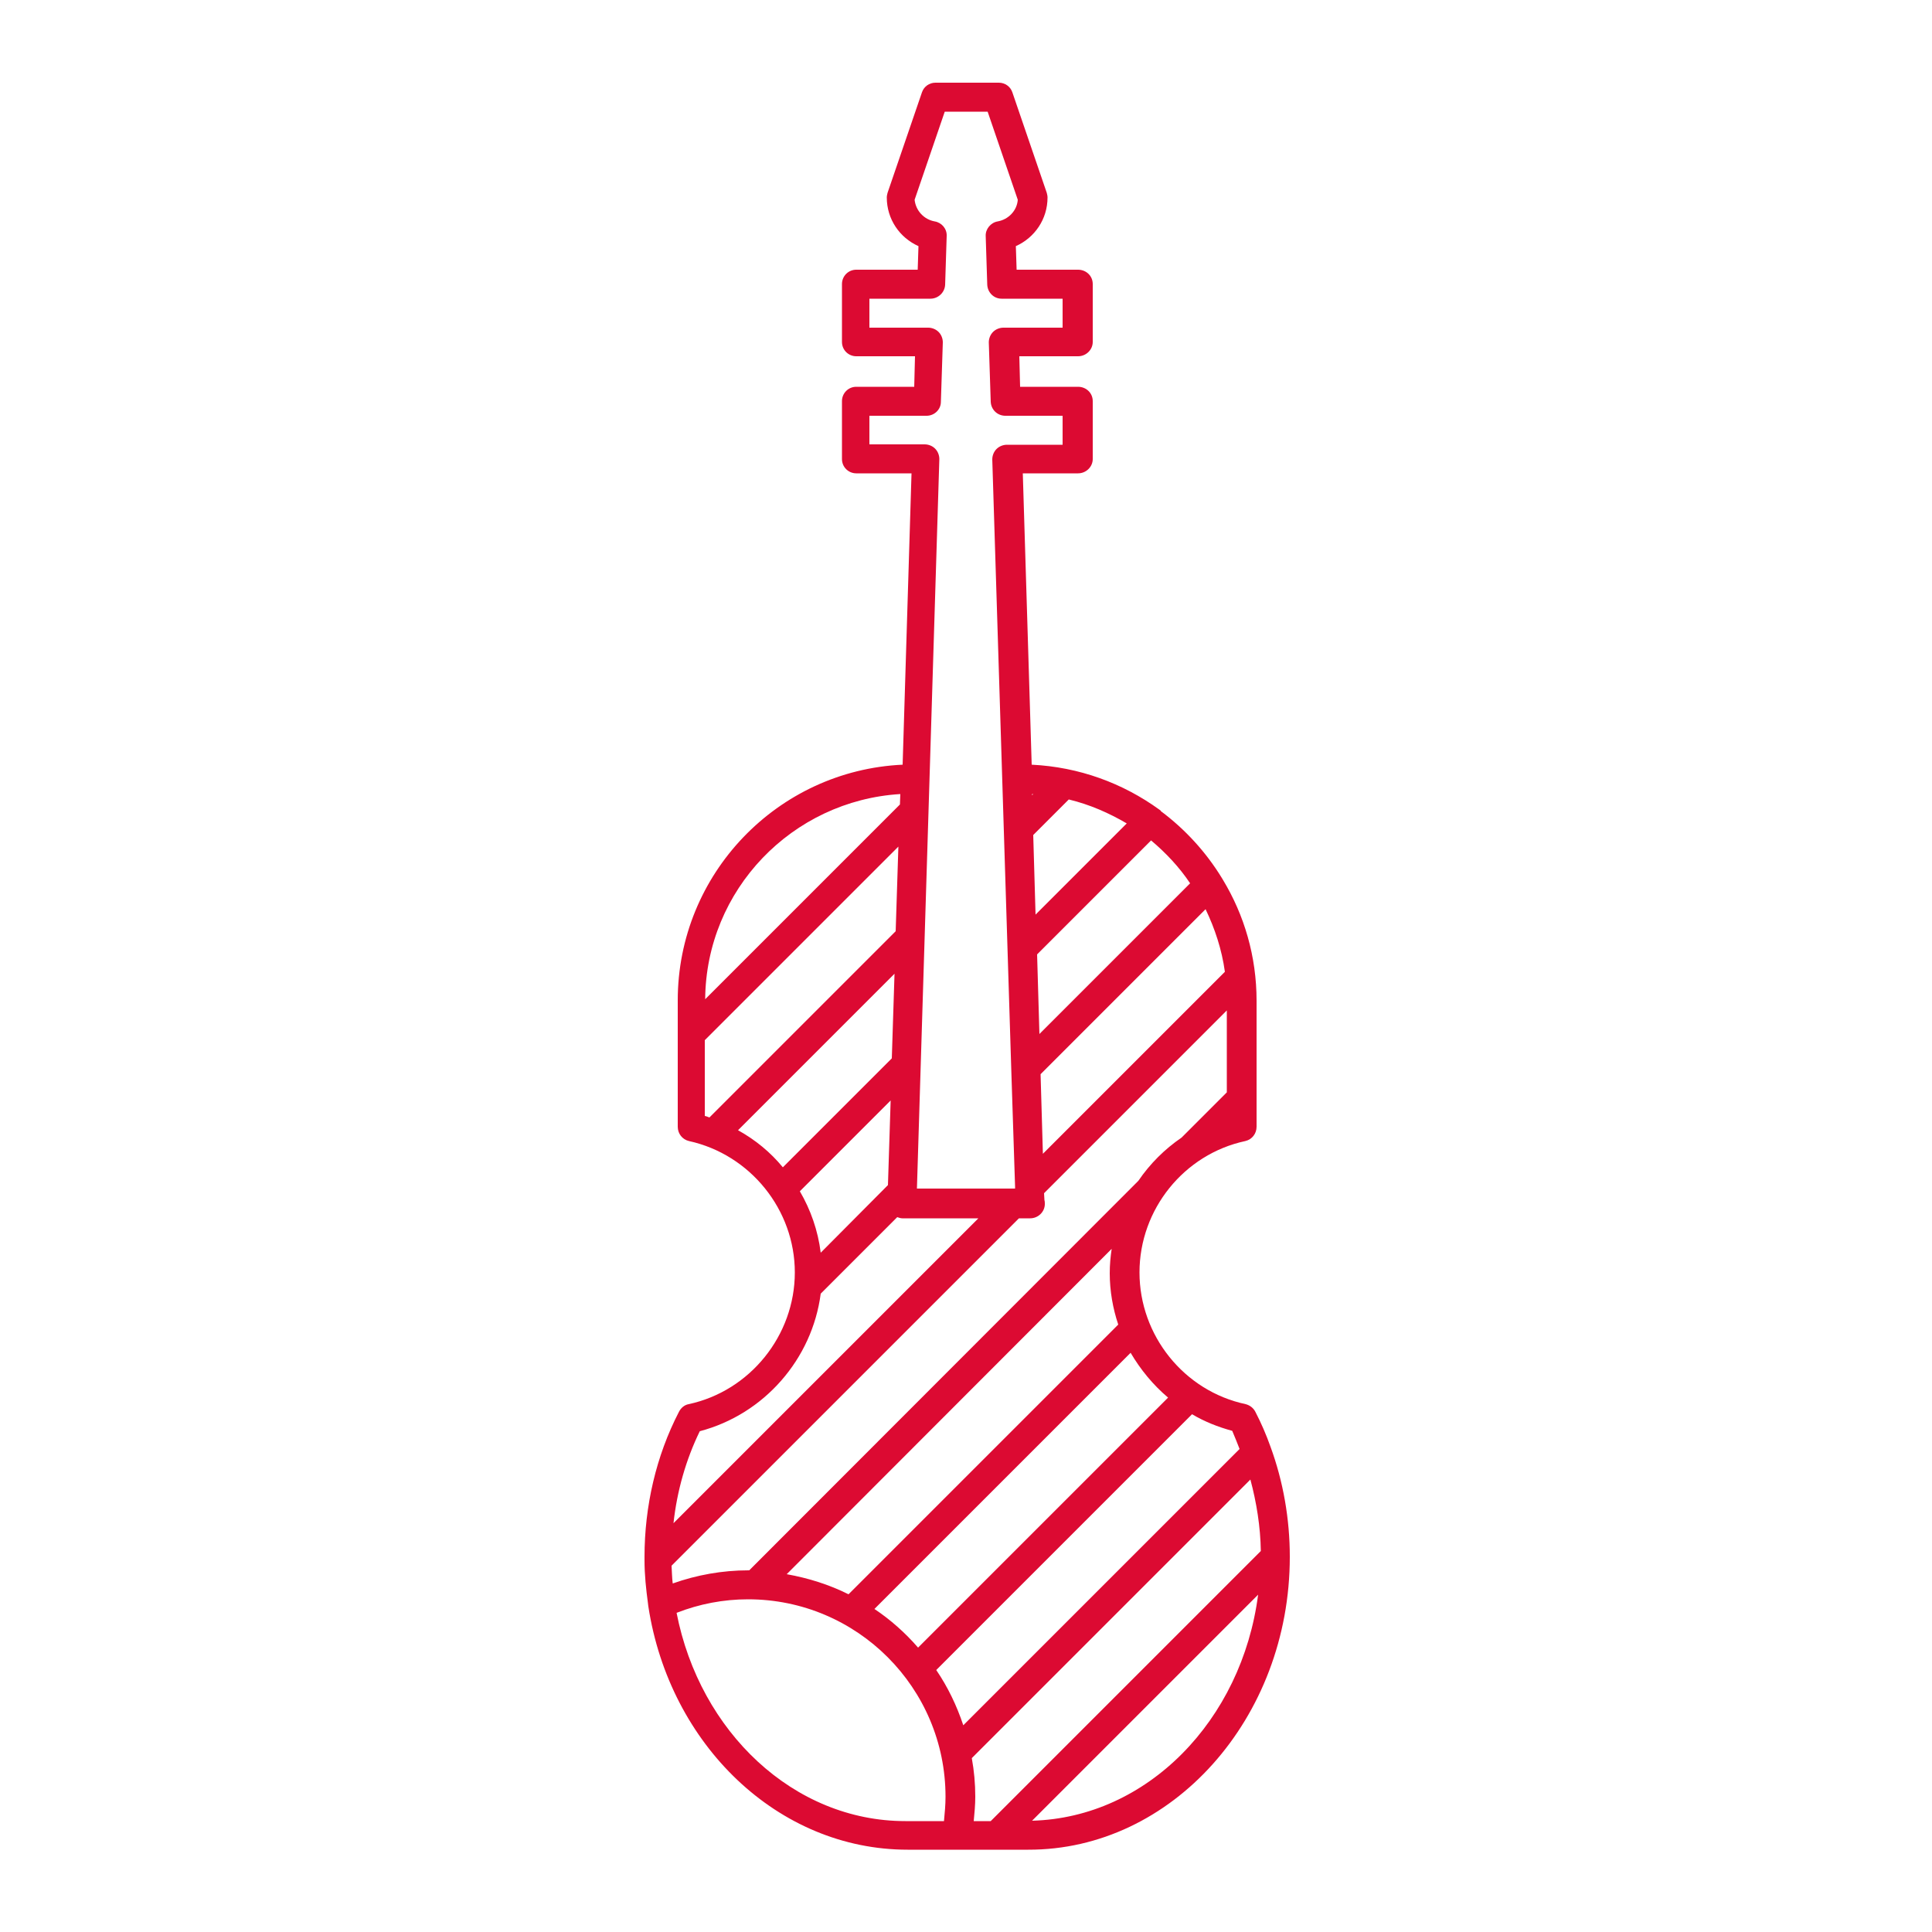 <?xml version="1.0" encoding="utf-8"?>
<!-- Generator: Adobe Illustrator 21.1.0, SVG Export Plug-In . SVG Version: 6.00 Build 0)  -->
<svg version="1.1" id="Ebene_1" xmlns="http://www.w3.org/2000/svg" xmlns:xlink="http://www.w3.org/1999/xlink" x="0px" y="0px"
	 viewBox="0 0 500 500" style="enable-background:new 0 0 500 500;" xml:space="preserve">
<style type="text/css">
	.st0{fill:#DC0A32;}
</style>
<g id="Ebene_1_1_">
</g>
<g id="Ebene_2">
	<path class="st0" d="M333.8,402.9c0-9.8-1.7-19.5-5-28.5l0,0c-1.1-3.1-2.4-6.1-3.9-9c-0.5-1-1.4-1.7-2.5-2
		c-16-3.4-27.5-17.8-27.5-34.1c0-16.3,11.5-30.6,27.4-34c1.7-0.4,2.9-1.9,2.9-3.7V259c0-11.5-3.2-22.2-8.7-31.3
		c-0.1-0.2-0.2-0.3-0.3-0.5c-4.1-6.7-9.5-12.6-15.8-17.3c0,0,0,0,0-0.1c-0.1-0.1-0.3-0.2-0.4-0.3c-9.4-6.8-20.7-11-33-11.6
		l-2.3-75.4H279c2.1,0,3.8-1.7,3.8-3.7v-15c0-2.1-1.7-3.7-3.8-3.7h-15l-0.2-7.9H279c2.1,0,3.8-1.7,3.8-3.7v-15
		c0-2.1-1.7-3.7-3.8-3.7h-15.9l-0.2-6.1c4.9-2.2,8.2-7,8.2-12.6c0-0.4-0.1-0.8-0.2-1.2l-8.9-26c-0.5-1.5-1.9-2.5-3.5-2.5h-16.4
		c-1.6,0-3,1-3.5,2.5l-8.9,26c-0.1,0.4-0.2,0.8-0.2,1.2c0,5.6,3.3,10.4,8.2,12.6l-0.2,6.1h-15.9c-2.1,0-3.7,1.7-3.7,3.7v15
		c0,2.1,1.7,3.7,3.7,3.7h15.2l-0.2,7.9h-15c-2.1,0-3.7,1.7-3.7,3.7v15c0,2.1,1.7,3.7,3.7,3.7h14.3l-2.3,75.4
		c-32.4,1.5-58.2,28.3-58.2,61v32.7c0,1.8,1.2,3.3,2.9,3.7c15.9,3.5,27.4,17.8,27.4,34c0,16.3-11.6,30.7-27.5,34.1
		c-1.1,0.2-2,1-2.5,2c-5.9,11.4-8.9,24.4-8.9,37.5c0,0.2,0,0.5,0,0.7c0,0.1,0,0.1,0,0.2c0,3.8,0.4,7.5,0.9,11.2
		c0,0.3,0.1,0.6,0.1,0.8c5.5,35.7,33.5,62.9,67.1,62.9h31.2C303.2,478.8,333.8,444.8,333.8,402.9C333.8,403,333.8,403,333.8,402.9
		L333.8,402.9z M256.4,471.3H252c0.2-2.1,0.4-4.2,0.4-6.3c0-3.4-0.3-6.7-0.9-10l72.1-72.1c1.6,6,2.6,12.2,2.7,18.5L256.4,471.3z
		 M320.8,375l-71.5,71.5c-1.7-5.1-4-9.9-7-14.3l66.2-66.2c3.2,1.9,6.7,3.3,10.4,4.3C319.6,371.9,320.2,373.5,320.8,375z
		 M302.3,361.7l-64.7,64.7c-3.3-3.8-7.1-7.2-11.3-10l66.3-66.3C295.2,354.5,298.4,358.4,302.3,361.7z M173.8,405.2l89.9-89.9h2.8
		h0.1c2.1,0,3.8-1.7,3.8-3.7c0-0.3,0-0.7-0.1-1l-0.1-1.8l47.3-47.3v21.2l-11.7,11.7c-4.4,3-8.2,6.8-11.2,11.2l0,0L193.9,406.4
		c-0.1,0-0.1,0-0.2,0c-6.8,0-13.4,1.2-19.6,3.4C173.9,408.3,173.9,406.7,173.8,405.2z M291.6,213.1L268,236.7l-0.6-20.6l9.2-9.2
		C282,208.2,287,210.4,291.6,213.1z M317,251.5l-47.1,47.1l-0.6-20.6l42.7-42.7C314.4,240.3,316.2,245.7,317,251.5z M287.7,323.2
		c-0.3,2-0.5,4.1-0.5,6.3c0,4.6,0.8,9.1,2.2,13.3l-69.8,69.8c-5-2.5-10.4-4.2-16-5.2L287.7,323.2z M308,228.6l-39,39l-0.6-20.6
		l29.5-29.5C301.7,220.7,305.2,224.4,308,228.6z M267.4,205.5l-0.3,0.3v-0.3C267.2,205.5,267.3,205.5,267.4,205.5z M225,115.1v-7.5
		h14.8c2,0,3.7-1.6,3.7-3.6l0.5-15.4c0-1-0.4-2-1.1-2.7c-0.7-0.7-1.7-1.1-2.7-1.1H225v-7.5h15.8c2,0,3.7-1.6,3.8-3.6l0.4-12.6
		c0.1-1.9-1.3-3.5-3.1-3.8c-2.8-0.5-4.9-2.8-5.2-5.6l7.8-22.8h11.1l7.8,22.8c-0.2,2.8-2.4,5.1-5.2,5.6c-1.8,0.3-3.2,2-3.1,3.8
		l0.4,12.6c0.1,2,1.7,3.6,3.7,3.6H275v7.5h-15.3c-1,0-2,0.4-2.7,1.1s-1.1,1.7-1.1,2.7l0.5,15.4c0.1,2,1.7,3.6,3.8,3.6H275v7.5h-14.4
		c-1,0-2,0.4-2.7,1.1s-1.1,1.7-1.1,2.7l4.9,157.4l0,0l1,30.8l0,0v0.5h-25.4l5.8-188.8c0-1-0.4-2-1.1-2.7c-0.7-0.7-1.7-1.1-2.7-1.1
		H225V115.1z M212.4,324.2c-0.7-5.7-2.6-11.1-5.4-15.9l23.5-23.5l-0.7,21.9L212.4,324.2z M182.4,288.8v-19.6l50.1-50.1l-0.7,21.9
		l-48.2,48.2C183.3,289.1,182.9,288.9,182.4,288.8z M233,205.5l-0.1,2.7l-50.4,50.4C182.7,230.3,205,207.2,233,205.5z M191,292.5
		l40.5-40.5l-0.7,21.9l-28.2,28.2C199.4,298.2,195.5,295,191,292.5z M181.1,370.4c16.7-4.4,29.1-18.7,31.3-35.6l19.8-19.8
		c0.4,0.1,0.8,0.3,1.3,0.3h19.7l-78.9,78.9C175.2,385.9,177.5,377.8,181.1,370.4z M175.1,417.4c5.9-2.3,12.1-3.5,18.5-3.5
		c28.2,0,51.1,22.9,51.1,51.1c0,2.1-0.2,4.2-0.4,6.3h-10C205.4,471.3,181.1,448.2,175.1,417.4z M267.1,471.2l58.5-58.5
		C321.4,445.2,296.9,470.4,267.1,471.2z"/>
</g>
</svg>
